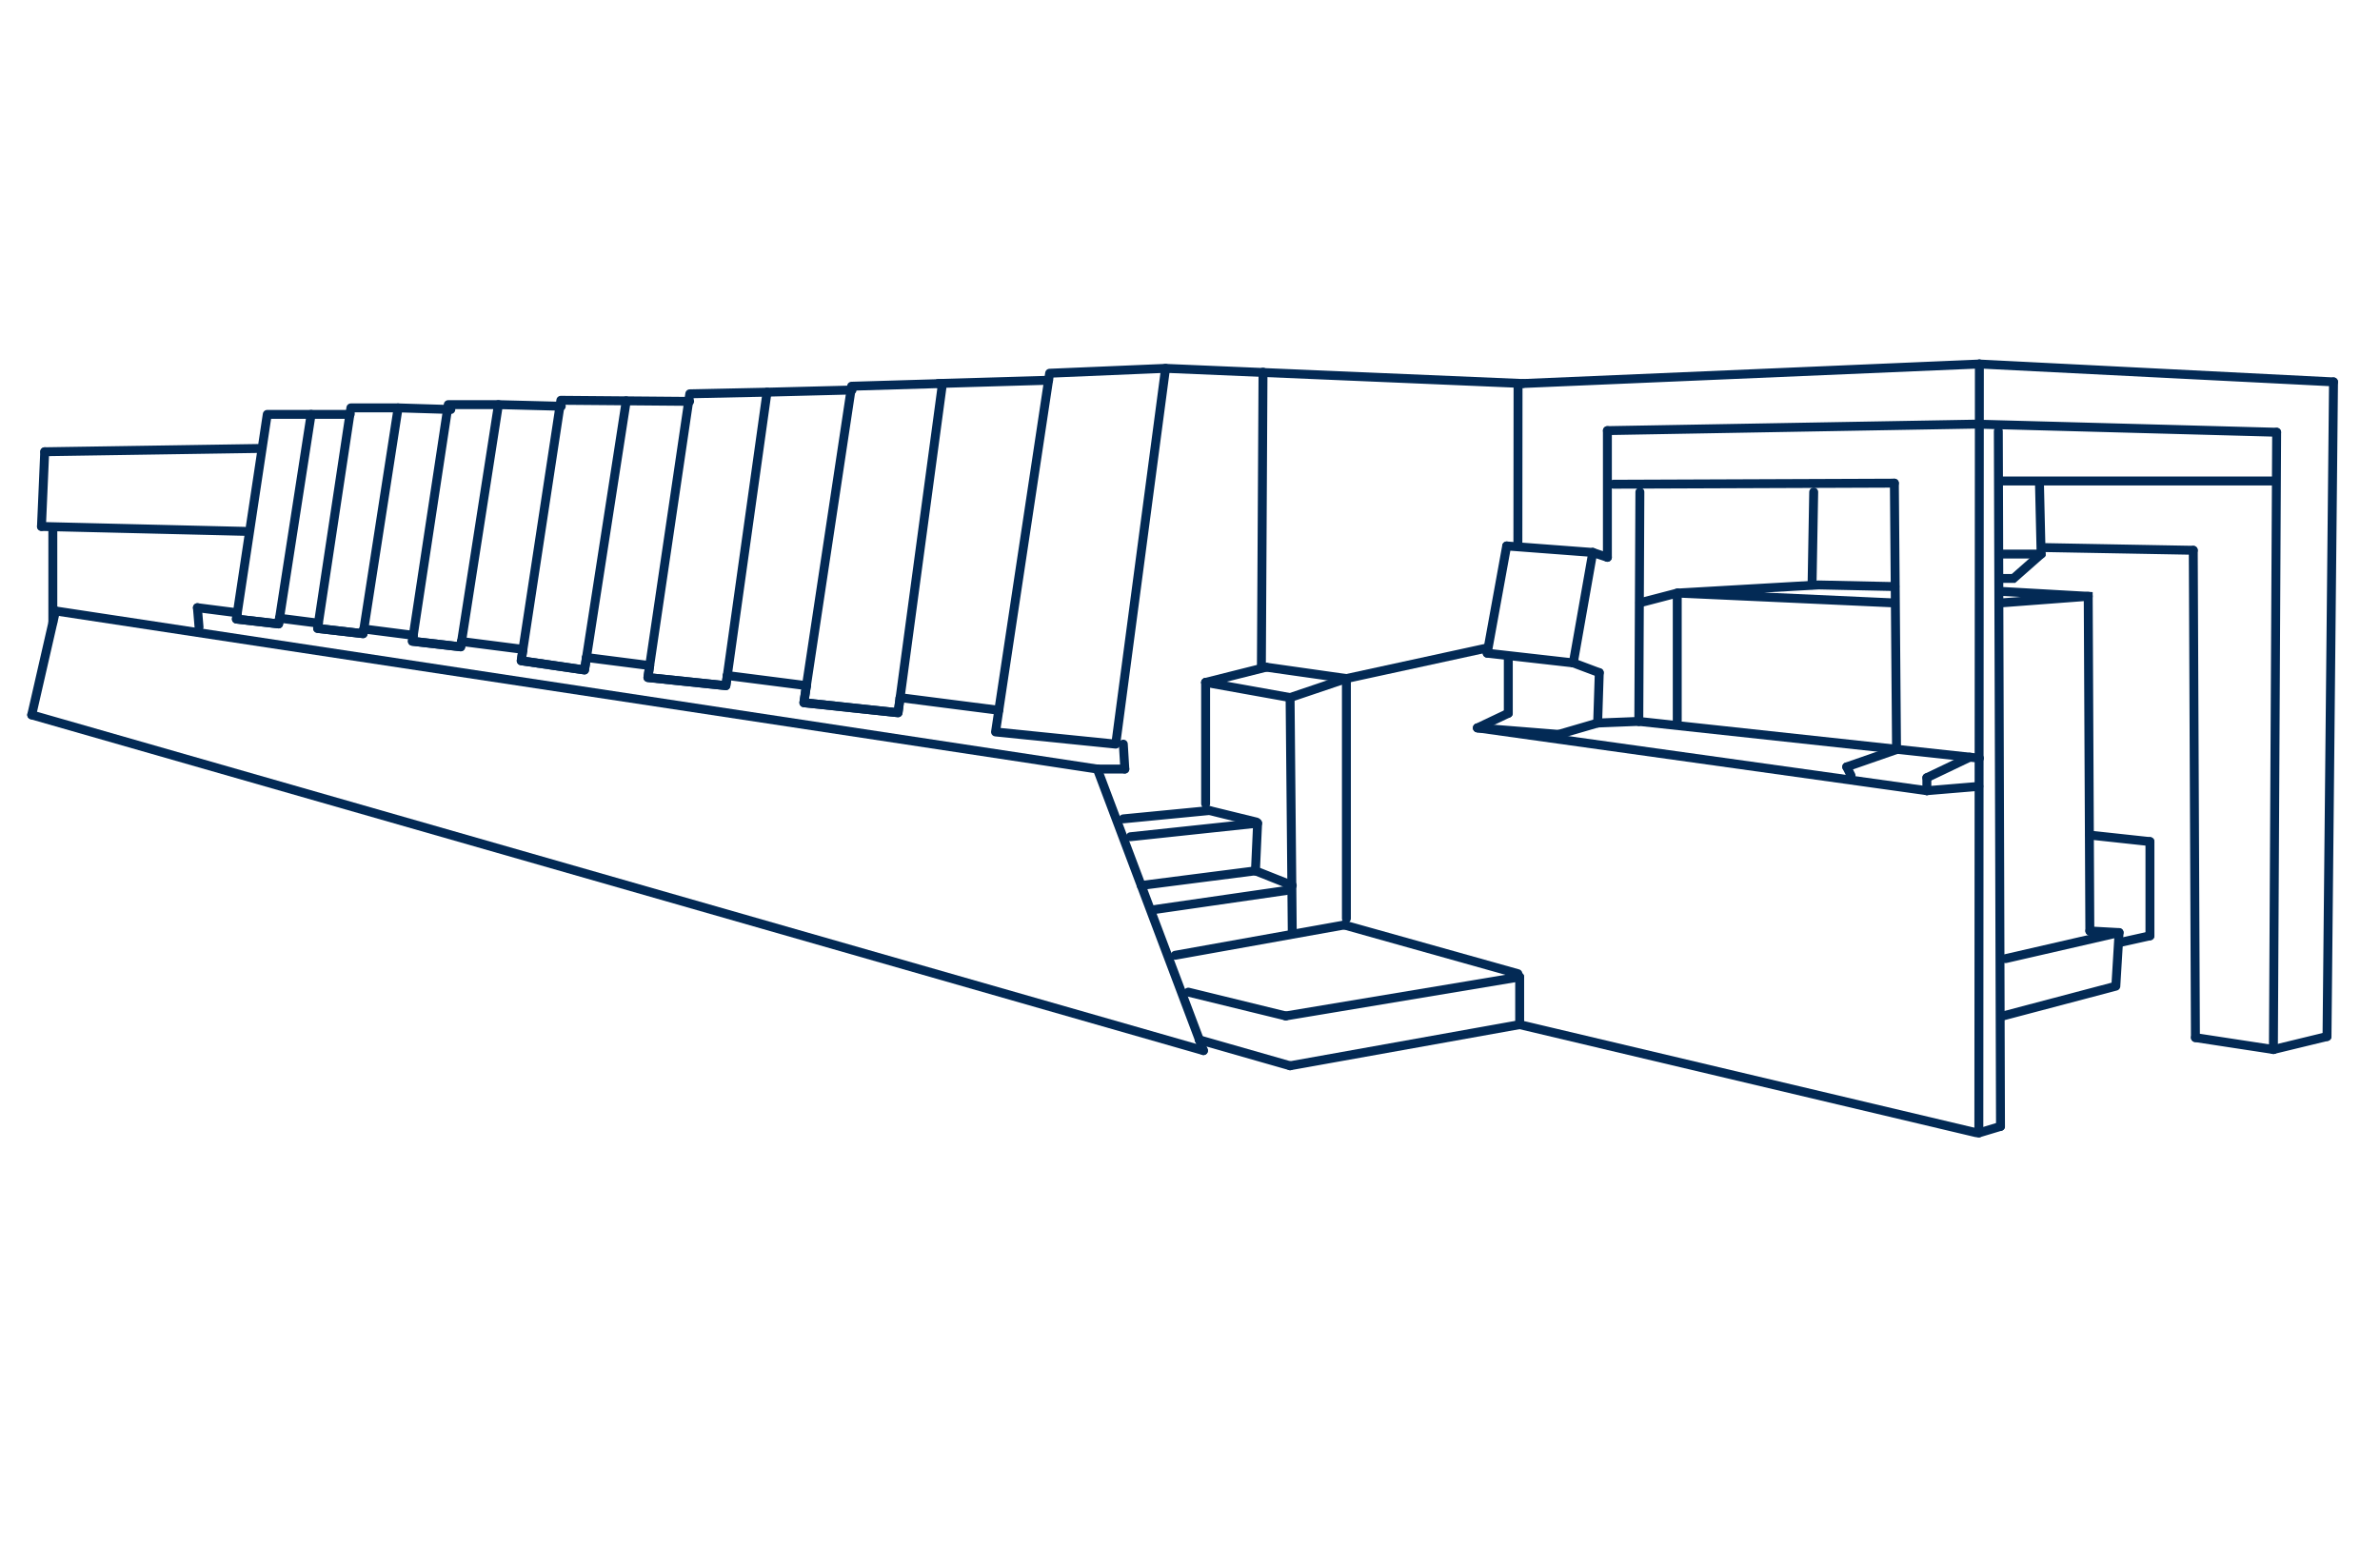 <?xml version="1.0" encoding="utf-8"?>
<!-- Generator: Adobe Illustrator 16.0.0, SVG Export Plug-In . SVG Version: 6.00 Build 0)  -->
<!DOCTYPE svg PUBLIC "-//W3C//DTD SVG 1.1//EN" "http://www.w3.org/Graphics/SVG/1.1/DTD/svg11.dtd">
<svg version="1.1" id="Ebene_1" xmlns="http://www.w3.org/2000/svg" xmlns:xlink="http://www.w3.org/1999/xlink" x="0px" y="0px"
	 width="400px" height="260px" viewBox="0 0 400 260" enable-background="new 0 0 400 260" xml:space="preserve">
<g>
	
		<polygon fill="none" stroke="#032A55" stroke-width="1.5" stroke-linecap="round" stroke-linejoin="round" stroke-miterlimit="10" points="
		46.828,104.862 39.729,104.043 44.917,69.643 52.289,69.643 	"/>
	
		<polygon fill="none" stroke="#032A55" stroke-width="1.5" stroke-linecap="round" stroke-linejoin="round" stroke-miterlimit="10" points="
		61.029,106.5 53.38,105.617 58.97,68.551 66.913,68.551 	"/>
	
		<polygon fill="none" stroke="#032A55" stroke-width="1.5" stroke-linecap="round" stroke-linejoin="round" stroke-miterlimit="10" points="
		77.432,108.711 69.306,107.774 75.334,68.005 83.772,68.005 	"/>
	
		<polygon fill="none" stroke="#032A55" stroke-width="1.5" stroke-linecap="round" stroke-linejoin="round" stroke-miterlimit="10" points="
		98.241,112.597 87.598,111.05 94.259,67.277 105.252,67.368 	"/>
	
		<polygon fill="none" stroke="#032A55" stroke-width="1.5" stroke-linecap="round" stroke-linejoin="round" stroke-miterlimit="10" points="
		121.997,115.236 108.892,113.874 115.929,66.186 128.913,65.912 	"/>
	
		<polygon fill="none" stroke="#032A55" stroke-width="1.5" stroke-linecap="round" stroke-linejoin="round" stroke-miterlimit="10" points="
		150.936,119.787 135.101,118.104 143.122,64.912 158.398,64.456 	"/>
	
		<polygon fill="none" stroke="#032A55" stroke-width="1.5" stroke-linecap="round" stroke-linejoin="round" stroke-miterlimit="10" points="
		187.519,125.064 167.316,123.017 176.407,62.728 195.892,61.908 	"/>
	
		<line fill="none" stroke="#032A55" stroke-width="1.5" stroke-linecap="round" stroke-linejoin="round" stroke-miterlimit="10" x1="52.289" y1="69.643" x2="58.84" y2="69.643"/>
	
		<line fill="none" stroke="#032A55" stroke-width="1.5" stroke-linecap="round" stroke-miterlimit="10" x1="66.913" y1="68.551" x2="75.767" y2="68.824"/>
	
		<line fill="none" stroke="#032A55" stroke-width="1.5" stroke-linecap="round" stroke-linejoin="round" stroke-miterlimit="10" x1="83.772" y1="68.005" x2="94.332" y2="68.278"/>
	
		<line fill="none" stroke="#032A55" stroke-width="1.5" stroke-linecap="round" stroke-linejoin="round" stroke-miterlimit="10" x1="105.252" y1="67.368" x2="115.899" y2="67.459"/>
	
		<line fill="none" stroke="#032A55" stroke-width="1.5" stroke-linecap="round" stroke-linejoin="round" stroke-miterlimit="10" x1="128.913" y1="65.912" x2="143.201" y2="65.548"/>
	
		<line fill="none" stroke="#032A55" stroke-width="1.5" stroke-linecap="round" stroke-miterlimit="10" x1="157.67" y1="64.456" x2="176.235" y2="63.91"/>
	
		<line fill="none" stroke="#032A55" stroke-width="1.5" stroke-linecap="round" stroke-miterlimit="10" x1="195.892" y1="61.908" x2="255.954" y2="64.456"/>
	
		<line fill="none" stroke="#032A55" stroke-width="1.5" stroke-linecap="round" stroke-miterlimit="10" x1="255.954" y1="64.456" x2="332.669" y2="61.18"/>
	
		<line fill="none" stroke="#032A55" stroke-width="1.5" stroke-linecap="round" stroke-miterlimit="10" x1="332.669" y1="61.18" x2="392.186" y2="64.184"/>
	
		<line fill="none" stroke="#032A55" stroke-width="1.5" stroke-linecap="round" stroke-miterlimit="10" x1="392.186" y1="64.184" x2="391.094" y2="174.206"/>
	
		<line fill="none" stroke="#032A55" stroke-width="1.5" stroke-linecap="round" stroke-miterlimit="10" x1="391.094" y1="174.206" x2="382.084" y2="176.39"/>
	
		<line fill="none" stroke="#032A55" stroke-width="1.5" stroke-linecap="round" stroke-miterlimit="10" x1="382.084" y1="176.39" x2="382.63" y2="72.646"/>
	
		<line fill="none" stroke="#032A55" stroke-width="1.5" stroke-linecap="round" stroke-miterlimit="10" x1="382.63" y1="72.646" x2="332.124" y2="71.281"/>
	
		<line fill="none" stroke="#032A55" stroke-width="1.5" stroke-linecap="round" stroke-miterlimit="10" x1="332.124" y1="71.281" x2="270.15" y2="72.373"/>
	
		<line fill="none" stroke="#032A55" stroke-width="1.5" stroke-linecap="round" stroke-miterlimit="10" x1="270.15" y1="72.373" x2="270.15" y2="93.668"/>
	
		<line fill="none" stroke="#032A55" stroke-width="1.5" stroke-linecap="round" stroke-miterlimit="10" x1="270.15" y1="93.668" x2="267.693" y2="92.849"/>
	
		<line fill="none" stroke="#032A55" stroke-width="1.5" stroke-linecap="round" stroke-miterlimit="10" x1="267.693" y1="92.849" x2="253.224" y2="91.757"/>
	
		<line fill="none" stroke="#032A55" stroke-width="1.5" stroke-linecap="round" stroke-miterlimit="10" x1="253.224" y1="91.757" x2="249.948" y2="109.776"/>
	
		<line fill="none" stroke="#032A55" stroke-width="1.5" stroke-linecap="round" stroke-miterlimit="10" x1="249.948" y1="109.776" x2="264.417" y2="111.414"/>
	
		<line fill="none" stroke="#032A55" stroke-width="1.5" stroke-linecap="round" stroke-miterlimit="10" x1="264.417" y1="111.414" x2="267.693" y2="92.849"/>
	
		<line fill="none" stroke="#032A55" stroke-width="1.5" stroke-linecap="round" stroke-miterlimit="10" x1="264.417" y1="111.414" x2="268.785" y2="113.052"/>
	
		<line fill="none" stroke="#032A55" stroke-width="1.5" stroke-linecap="round" stroke-miterlimit="10" x1="268.785" y1="113.052" x2="268.512" y2="121.516"/>
	
		<line fill="none" stroke="#032A55" stroke-width="1.5" stroke-linecap="round" stroke-miterlimit="10" x1="268.512" y1="121.516" x2="261.96" y2="123.426"/>
	
		<line fill="none" stroke="#032A55" stroke-width="1.5" stroke-linecap="round" stroke-miterlimit="10" x1="261.96" y1="123.426" x2="248.31" y2="122.334"/>
	
		<line fill="none" stroke="#032A55" stroke-width="1.5" stroke-linecap="round" stroke-miterlimit="10" x1="248.31" y1="122.334" x2="253.497" y2="119.877"/>
	
		<line fill="none" stroke="#032A55" stroke-width="1.5" stroke-linecap="round" stroke-miterlimit="10" x1="253.497" y1="119.877" x2="253.497" y2="110.868"/>
	
		<line fill="none" stroke="#032A55" stroke-width="1.5" stroke-linecap="round" stroke-miterlimit="10" x1="332.669" y1="61.18" x2="332.579" y2="190.405"/>
	
		<line fill="none" stroke="#032A55" stroke-width="1.5" stroke-linecap="round" stroke-miterlimit="10" x1="332.579" y1="190.405" x2="336.219" y2="189.312"/>
	
		<line fill="none" stroke="#032A55" stroke-width="1.5" stroke-linecap="round" stroke-miterlimit="10" x1="336.219" y1="189.312" x2="335.854" y2="72.464"/>
	
		<line fill="none" stroke="#032A55" stroke-width="1.5" stroke-linecap="round" stroke-miterlimit="10" x1="336.219" y1="80.837" x2="382.084" y2="80.837"/>
	
		<line fill="none" stroke="#032A55" stroke-width="1.5" stroke-linecap="round" stroke-miterlimit="10" x1="382.084" y1="176.39" x2="368.979" y2="174.388"/>
	
		<line fill="none" stroke="#032A55" stroke-width="1.5" stroke-linecap="round" stroke-miterlimit="10" x1="368.979" y1="174.388" x2="368.616" y2="92.485"/>
	
		<line fill="none" stroke="#032A55" stroke-width="1.5" stroke-linecap="round" stroke-miterlimit="10" x1="368.616" y1="92.485" x2="343.589" y2="92.03"/>
	<path fill="none" stroke="#032A55" stroke-width="1.5" stroke-linecap="round" stroke-miterlimit="10" d="M332.122,190.368"/>
	
		<line fill="none" stroke="#032A55" stroke-width="1.5" stroke-linecap="round" stroke-miterlimit="10" x1="332.122" y1="190.368" x2="255.408" y2="172.204"/>
	
		<line fill="none" stroke="#032A55" stroke-width="1.5" stroke-linecap="round" stroke-miterlimit="10" x1="255.408" y1="172.204" x2="255.408" y2="164.196"/>
	
		<line fill="none" stroke="#032A55" stroke-width="1.5" stroke-linecap="round" stroke-miterlimit="10" x1="255.107" y1="163.643" x2="225.923" y2="155.46"/>
	
		<line fill="none" stroke="#032A55" stroke-width="1.5" stroke-linecap="round" stroke-miterlimit="10" x1="226.287" y1="154.368" x2="226.287" y2="114.042"/>
	
		<line fill="none" stroke="#032A55" stroke-width="1.5" stroke-linecap="round" stroke-miterlimit="10" x1="226.287" y1="114.042" x2="216.822" y2="117.238"/>
	
		<line fill="none" stroke="#032A55" stroke-width="1.5" stroke-linecap="round" stroke-miterlimit="10" x1="216.822" y1="117.238" x2="202.625" y2="114.69"/>
	
		<line fill="none" stroke="#032A55" stroke-width="1.5" stroke-linecap="round" stroke-miterlimit="10" x1="202.625" y1="114.69" x2="202.625" y2="135.074"/>
	
		<line fill="none" stroke="#032A55" stroke-width="1.5" stroke-linecap="round" stroke-miterlimit="10" x1="202.625" y1="136.068" x2="211.18" y2="138.162"/>
	
		<line fill="none" stroke="#032A55" stroke-width="1.5" stroke-linecap="round" stroke-miterlimit="10" x1="211.362" y1="138.351" x2="210.998" y2="146.358"/>
	
		<line fill="none" stroke="#032A55" stroke-width="1.5" stroke-linecap="round" stroke-miterlimit="10" x1="210.998" y1="146.358" x2="217.186" y2="148.816"/>
	
		<line fill="none" stroke="#032A55" stroke-width="1.5" stroke-linecap="round" stroke-miterlimit="10" x1="217.186" y1="156.553" x2="216.822" y2="117.238"/>
	
		<line fill="none" stroke="#032A55" stroke-width="1.5" stroke-linecap="round" stroke-miterlimit="10" x1="225.923" y1="155.46" x2="197.51" y2="160.55"/>
	
		<line fill="none" stroke="#032A55" stroke-width="1.5" stroke-linecap="round" stroke-miterlimit="10" x1="202.262" y1="176.571" x2="184.425" y2="129.251"/>
	
		<line fill="none" stroke="#032A55" stroke-width="1.5" stroke-linecap="round" stroke-miterlimit="10" x1="184.425" y1="129.251" x2="9.334" y2="102.678"/>
	
		<line fill="none" stroke="#032A55" stroke-width="1.5" stroke-linecap="round" stroke-miterlimit="10" x1="9.334" y1="102.678" x2="5.331" y2="120.15"/>
	
		<line fill="none" stroke="#032A55" stroke-width="1.5" stroke-linecap="round" stroke-miterlimit="10" x1="5.331" y1="120.15" x2="202.262" y2="176.571"/>
	
		<line fill="none" stroke="#032A55" stroke-width="1.5" stroke-linecap="round" stroke-miterlimit="10" x1="318.381" y1="81.201" x2="318.746" y2="125.975"/>
	
		<line fill="none" stroke="#032A55" stroke-width="1.5" stroke-linecap="round" stroke-miterlimit="10" x1="318.746" y1="125.975" x2="310.374" y2="128.887"/>
	<path fill="none" stroke="#032A55" stroke-width="1.5" stroke-linecap="round" stroke-miterlimit="10" d="M332.214,126.703"/>
	<path fill="none" stroke="#032A55" stroke-width="1.5" stroke-linecap="round" stroke-miterlimit="10" d="M317.654,125.422"/>
	
		<line fill="none" stroke="#032A55" stroke-width="1.5" stroke-linecap="round" stroke-miterlimit="10" x1="331.057" y1="127.256" x2="323.842" y2="130.707"/>
	
		<line fill="none" stroke="#032A55" stroke-width="1.5" stroke-linecap="round" stroke-miterlimit="10" x1="323.842" y1="130.707" x2="323.842" y2="132.891"/>
	
		<line fill="none" stroke="#032A55" stroke-width="1.5" stroke-linecap="round" stroke-miterlimit="10" x1="323.842" y1="132.891" x2="332.579" y2="132.163"/>
	
		<line fill="none" stroke="#032A55" stroke-width="1.5" stroke-linecap="round" stroke-miterlimit="10" x1="323.842" y1="132.891" x2="248.31" y2="122.334"/>
	
		<line fill="none" stroke="#032A55" stroke-width="1.5" stroke-linecap="round" stroke-miterlimit="10" x1="310.374" y1="128.887" x2="311.102" y2="130.343"/>
	
		<line fill="none" stroke="#032A55" stroke-width="1.5" stroke-linecap="round" stroke-miterlimit="10" x1="271.171" y1="81.383" x2="318.381" y2="81.201"/>
	
		<line fill="none" stroke="#032A55" stroke-width="1.5" stroke-linecap="round" stroke-miterlimit="10" x1="275.61" y1="82.691" x2="275.429" y2="121.242"/>
	
		<line fill="none" stroke="#032A55" stroke-width="1.5" stroke-linecap="round" stroke-miterlimit="10" x1="275.429" y1="121.242" x2="332.669" y2="127.431"/>
	
		<line fill="none" stroke="#032A55" stroke-width="1.5" stroke-linecap="round" stroke-miterlimit="10" x1="275.429" y1="121.242" x2="268.512" y2="121.516"/>
	
		<line fill="none" stroke="#032A55" stroke-width="1.5" stroke-linecap="round" stroke-miterlimit="10" x1="255.135" y1="64.729" x2="255.107" y2="91.103"/>
	
		<line fill="none" stroke="#032A55" stroke-width="1.5" stroke-linecap="round" stroke-miterlimit="10" x1="249.674" y1="108.957" x2="226.287" y2="114.042"/>
	
		<line fill="none" stroke="#032A55" stroke-width="1.5" stroke-linecap="round" stroke-miterlimit="10" x1="226.287" y1="114.042" x2="212.818" y2="112.131"/>
	
		<line fill="none" stroke="#032A55" stroke-width="1.5" stroke-linecap="round" stroke-miterlimit="10" x1="212.818" y1="112.131" x2="202.625" y2="114.69"/>
	
		<line fill="none" stroke="#032A55" stroke-width="1.5" stroke-linecap="round" stroke-miterlimit="10" x1="212.272" y1="62.545" x2="211.999" y2="111.858"/>
	
		<line fill="none" stroke="#032A55" stroke-width="1.5" stroke-linecap="round" stroke-miterlimit="10" x1="203.254" y1="136.223" x2="188.793" y2="137.623"/>
	
		<line fill="none" stroke="#032A55" stroke-width="1.5" stroke-linecap="round" stroke-miterlimit="10" x1="211.362" y1="138.351" x2="189.996" y2="140.626"/>
	
		<line fill="none" stroke="#032A55" stroke-width="1.5" stroke-linecap="round" stroke-miterlimit="10" x1="210.998" y1="146.358" x2="191.796" y2="148.816"/>
	
		<line fill="none" stroke="#032A55" stroke-width="1.5" stroke-linecap="round" stroke-miterlimit="10" x1="216.367" y1="149.635" x2="193.708" y2="152.911"/>
	
		<line fill="none" stroke="#032A55" stroke-width="1.5" stroke-linecap="round" stroke-miterlimit="10" x1="188.793" y1="125.064" x2="189.047" y2="129.251"/>
	
		<line fill="none" stroke="#032A55" stroke-width="1.5" stroke-linecap="round" stroke-miterlimit="10" x1="189.047" y1="129.251" x2="184.679" y2="129.251"/>
	
		<line fill="none" stroke="#032A55" stroke-width="1.5" stroke-linecap="round" stroke-miterlimit="10" x1="43.279" y1="75.376" x2="7.515" y2="75.923"/>
	
		<line fill="none" stroke="#032A55" stroke-width="1.5" stroke-linecap="round" stroke-miterlimit="10" x1="7.515" y1="75.923" x2="6.969" y2="88.481"/>
	
		<line fill="none" stroke="#032A55" stroke-width="1.5" stroke-linecap="round" stroke-miterlimit="10" x1="6.969" y1="88.481" x2="41.095" y2="89.3"/>
	
		<line fill="none" stroke="#032A55" stroke-width="1.5" stroke-linecap="round" stroke-miterlimit="10" x1="8.879" y1="89.3" x2="8.879" y2="104.588"/>
	
		<line fill="none" stroke="#032A55" stroke-width="1.5" stroke-linecap="round" stroke-miterlimit="10" x1="33.178" y1="102.131" x2="33.451" y2="105.408"/>
	
		<line fill="none" stroke="#032A55" stroke-width="1.5" stroke-linecap="round" stroke-miterlimit="10" x1="199.713" y1="166.744" x2="216.094" y2="170.748"/>
	
		<line fill="none" stroke="#032A55" stroke-width="1.5" stroke-linecap="round" stroke-miterlimit="10" x1="216.094" y1="170.748" x2="255.408" y2="164.196"/>
	
		<line fill="none" stroke="#032A55" stroke-width="1.5" stroke-linecap="round" stroke-miterlimit="10" x1="201.534" y1="174.752" x2="216.822" y2="179.12"/>
	
		<line fill="none" stroke="#032A55" stroke-width="1.5" stroke-linecap="round" stroke-miterlimit="10" x1="216.822" y1="179.12" x2="255.408" y2="172.204"/>
	<path fill="none" stroke="#032A55" stroke-width="1.5" stroke-linecap="round" stroke-miterlimit="10" d="M226.287,154.368"/>
	<path fill="none" stroke="#032A55" stroke-width="1.5" stroke-linecap="round" stroke-miterlimit="10" d="M217.186,156.553"/>
	
		<line fill="none" stroke="#032A55" stroke-width="1.5" stroke-linecap="round" stroke-miterlimit="10" x1="361.335" y1="141.445" x2="351.234" y2="140.353"/>
	
		<line fill="none" stroke="#032A55" stroke-width="1.5" stroke-linecap="round" stroke-miterlimit="10" x1="361.335" y1="157.279" x2="356.421" y2="158.372"/>
	
		<line fill="none" stroke="#032A55" stroke-width="1.5" stroke-linecap="round" stroke-miterlimit="10" x1="361.335" y1="141.445" x2="361.335" y2="157.279"/>
	<polyline fill="none" stroke="#032A55" stroke-width="1.5" stroke-linecap="round" stroke-miterlimit="10" points="342.771,81.383 
		343.044,93.122 338.402,97.217 336.219,97.217 	"/>
	
		<line fill="none" stroke="#032A55" stroke-width="1.5" stroke-linecap="round" stroke-miterlimit="10" x1="343.044" y1="93.122" x2="335.945" y2="93.122"/>
	<path fill="none" stroke="#032A55" stroke-width="1.5" stroke-linecap="round" stroke-miterlimit="10" d="M336.492,159.191"/>
	<polyline fill="none" stroke="#032A55" stroke-width="1.5" stroke-linecap="round" stroke-miterlimit="10" points="336.492,99.401 
		350.961,100.221 351.234,156.461 	"/>
	
		<line fill="none" stroke="#032A55" stroke-width="1.5" stroke-linecap="round" stroke-miterlimit="10" x1="350.961" y1="100.221" x2="336.492" y2="101.312"/>
	
		<line fill="none" stroke="#032A55" stroke-width="1.5" stroke-linecap="round" stroke-miterlimit="10" x1="304.823" y1="82.691" x2="304.549" y2="98.31"/>
	<polyline fill="none" stroke="#032A55" stroke-width="1.5" stroke-linecap="round" stroke-miterlimit="10" points="
		317.927,101.312 281.89,99.674 305.642,98.31 318.473,98.583 	"/>
	
		<line fill="none" stroke="#032A55" stroke-width="1.5" stroke-linecap="round" stroke-miterlimit="10" x1="281.89" y1="99.674" x2="281.89" y2="121.106"/>
	
		<line fill="none" stroke="#032A55" stroke-width="1.5" stroke-linecap="round" stroke-miterlimit="10" x1="275.61" y1="101.312" x2="281.89" y2="99.674"/>
	
		<polyline fill="none" stroke="#032A55" stroke-width="1.5" stroke-linecap="round" stroke-linejoin="round" stroke-miterlimit="10" points="
		337.076,161.114 356.148,156.734 355.602,165.742 336.635,170.748 	"/>
	
		<line fill="none" stroke="#032A55" stroke-width="1.5" stroke-linecap="round" stroke-linejoin="round" stroke-miterlimit="10" x1="356.148" y1="156.734" x2="351.234" y2="156.461"/>
	<path fill="none" stroke="#032A55" stroke-width="1.5" stroke-linecap="round" stroke-miterlimit="10" d="M77.571,107.814"/>
	<path fill="none" stroke="#032A55" stroke-width="1.5" stroke-linecap="round" stroke-miterlimit="10" d="M69.458,106.776"/>
	<path fill="none" stroke="#032A55" stroke-width="1.5" stroke-linecap="round" stroke-miterlimit="10" d="M122.236,113.532"/>
	<path fill="none" stroke="#032A55" stroke-width="1.5" stroke-linecap="round" stroke-miterlimit="10" d="M135.534,115.234"/>
	<path fill="none" stroke="#032A55" stroke-width="1.5" stroke-linecap="round" stroke-miterlimit="10" d="M77.571,107.814"/>
	<path fill="none" stroke="#032A55" stroke-width="1.5" stroke-linecap="round" stroke-miterlimit="10" d="M87.889,109.135"/>
	<path fill="none" stroke="#032A55" stroke-width="1.5" stroke-linecap="round" stroke-miterlimit="10" d="M98.565,110.502"/>
	<path fill="none" stroke="#032A55" stroke-width="1.5" stroke-linecap="round" stroke-miterlimit="10" d="M109.189,111.862"/>
	<path fill="none" stroke="#032A55" stroke-width="1.5" stroke-linecap="round" stroke-miterlimit="10" d="M61.151,105.712"/>
	<path fill="none" stroke="#032A55" stroke-width="1.5" stroke-linecap="round" stroke-miterlimit="10" d="M69.458,106.776"/>
	<path fill="none" stroke="#032A55" stroke-width="1.5" stroke-linecap="round" stroke-miterlimit="10" d="M167.865,119.374"/>
	<path fill="none" stroke="#032A55" stroke-width="1.5" stroke-linecap="round" stroke-miterlimit="10" d="M33.178,102.131"/>
	<path fill="none" stroke="#032A55" stroke-width="1.5" stroke-linecap="round" stroke-miterlimit="10" d="M39.889,102.991"/>
	<path fill="none" stroke="#032A55" stroke-width="1.5" stroke-linecap="round" stroke-miterlimit="10" d="M46.978,103.898"/>
	<path fill="none" stroke="#032A55" stroke-width="1.5" stroke-linecap="round" stroke-miterlimit="10" d="M39.889,102.991"/>
	<path fill="none" stroke="#032A55" stroke-width="1.5" stroke-linecap="round" stroke-miterlimit="10" d="M61.151,105.712"/>
	<path fill="none" stroke="#032A55" stroke-width="1.5" stroke-linecap="round" stroke-miterlimit="10" d="M53.513,104.735"/>
	<path fill="none" stroke="#032A55" stroke-width="1.5" stroke-linecap="round" stroke-miterlimit="10" d="M151.278,117.25"/>
	<path fill="none" stroke="#032A55" stroke-width="1.5" stroke-linecap="round" stroke-miterlimit="10" d="M167.865,119.374"/>
	<path fill="none" stroke="#032A55" stroke-width="1.5" stroke-linecap="round" stroke-miterlimit="10" d="M46.978,103.898"/>
	<path fill="none" stroke="#032A55" stroke-width="1.5" stroke-linecap="round" stroke-miterlimit="10" d="M53.513,104.735"/>
	
		<polyline fill="none" stroke="#032A55" stroke-width="1.5" stroke-linecap="round" stroke-linejoin="round" stroke-miterlimit="10" points="
		39.889,102.991 39.729,104.043 46.828,104.862 46.978,103.898 	"/>
	
		<polyline fill="none" stroke="#032A55" stroke-width="1.5" stroke-linecap="round" stroke-linejoin="round" stroke-miterlimit="10" points="
		53.513,104.735 53.38,105.617 61.029,106.5 61.151,105.712 	"/>
	
		<polyline fill="none" stroke="#032A55" stroke-width="1.5" stroke-linecap="round" stroke-linejoin="round" stroke-miterlimit="10" points="
		69.458,106.776 69.306,107.774 77.432,108.711 77.571,107.814 	"/>
	
		<polyline fill="none" stroke="#032A55" stroke-width="1.5" stroke-linecap="round" stroke-linejoin="round" stroke-miterlimit="10" points="
		87.889,109.135 87.598,111.05 98.241,112.597 98.565,110.502 	"/>
	
		<polyline fill="none" stroke="#032A55" stroke-width="1.5" stroke-linecap="round" stroke-linejoin="round" stroke-miterlimit="10" points="
		109.189,111.862 108.892,113.874 121.997,115.236 122.236,113.532 	"/>
	
		<polyline fill="none" stroke="#032A55" stroke-width="1.5" stroke-linecap="round" stroke-linejoin="round" stroke-miterlimit="10" points="
		135.534,115.234 135.101,118.104 150.936,119.787 151.278,117.25 	"/>
	
		<line fill="none" stroke="#032A55" stroke-width="1.5" stroke-linecap="round" stroke-miterlimit="10" x1="135.534" y1="115.234" x2="122.236" y2="113.532"/>
	
		<line fill="none" stroke="#032A55" stroke-width="1.5" stroke-linecap="round" stroke-miterlimit="10" x1="87.889" y1="109.135" x2="77.571" y2="107.814"/>
	
		<line fill="none" stroke="#032A55" stroke-width="1.5" stroke-linecap="round" stroke-miterlimit="10" x1="109.189" y1="111.862" x2="98.565" y2="110.502"/>
	
		<line fill="none" stroke="#032A55" stroke-width="1.5" stroke-linecap="round" stroke-miterlimit="10" x1="69.458" y1="106.776" x2="61.151" y2="105.712"/>
	
		<line fill="none" stroke="#032A55" stroke-width="1.5" stroke-linecap="round" stroke-miterlimit="10" x1="39.889" y1="102.991" x2="33.178" y2="102.131"/>
	
		<line fill="none" stroke="#032A55" stroke-width="1.5" stroke-linecap="round" stroke-miterlimit="10" x1="167.865" y1="119.374" x2="151.278" y2="117.25"/>
	
		<line fill="none" stroke="#032A55" stroke-width="1.5" stroke-linecap="round" stroke-miterlimit="10" x1="53.513" y1="104.735" x2="46.978" y2="103.898"/>
</g>
</svg>
